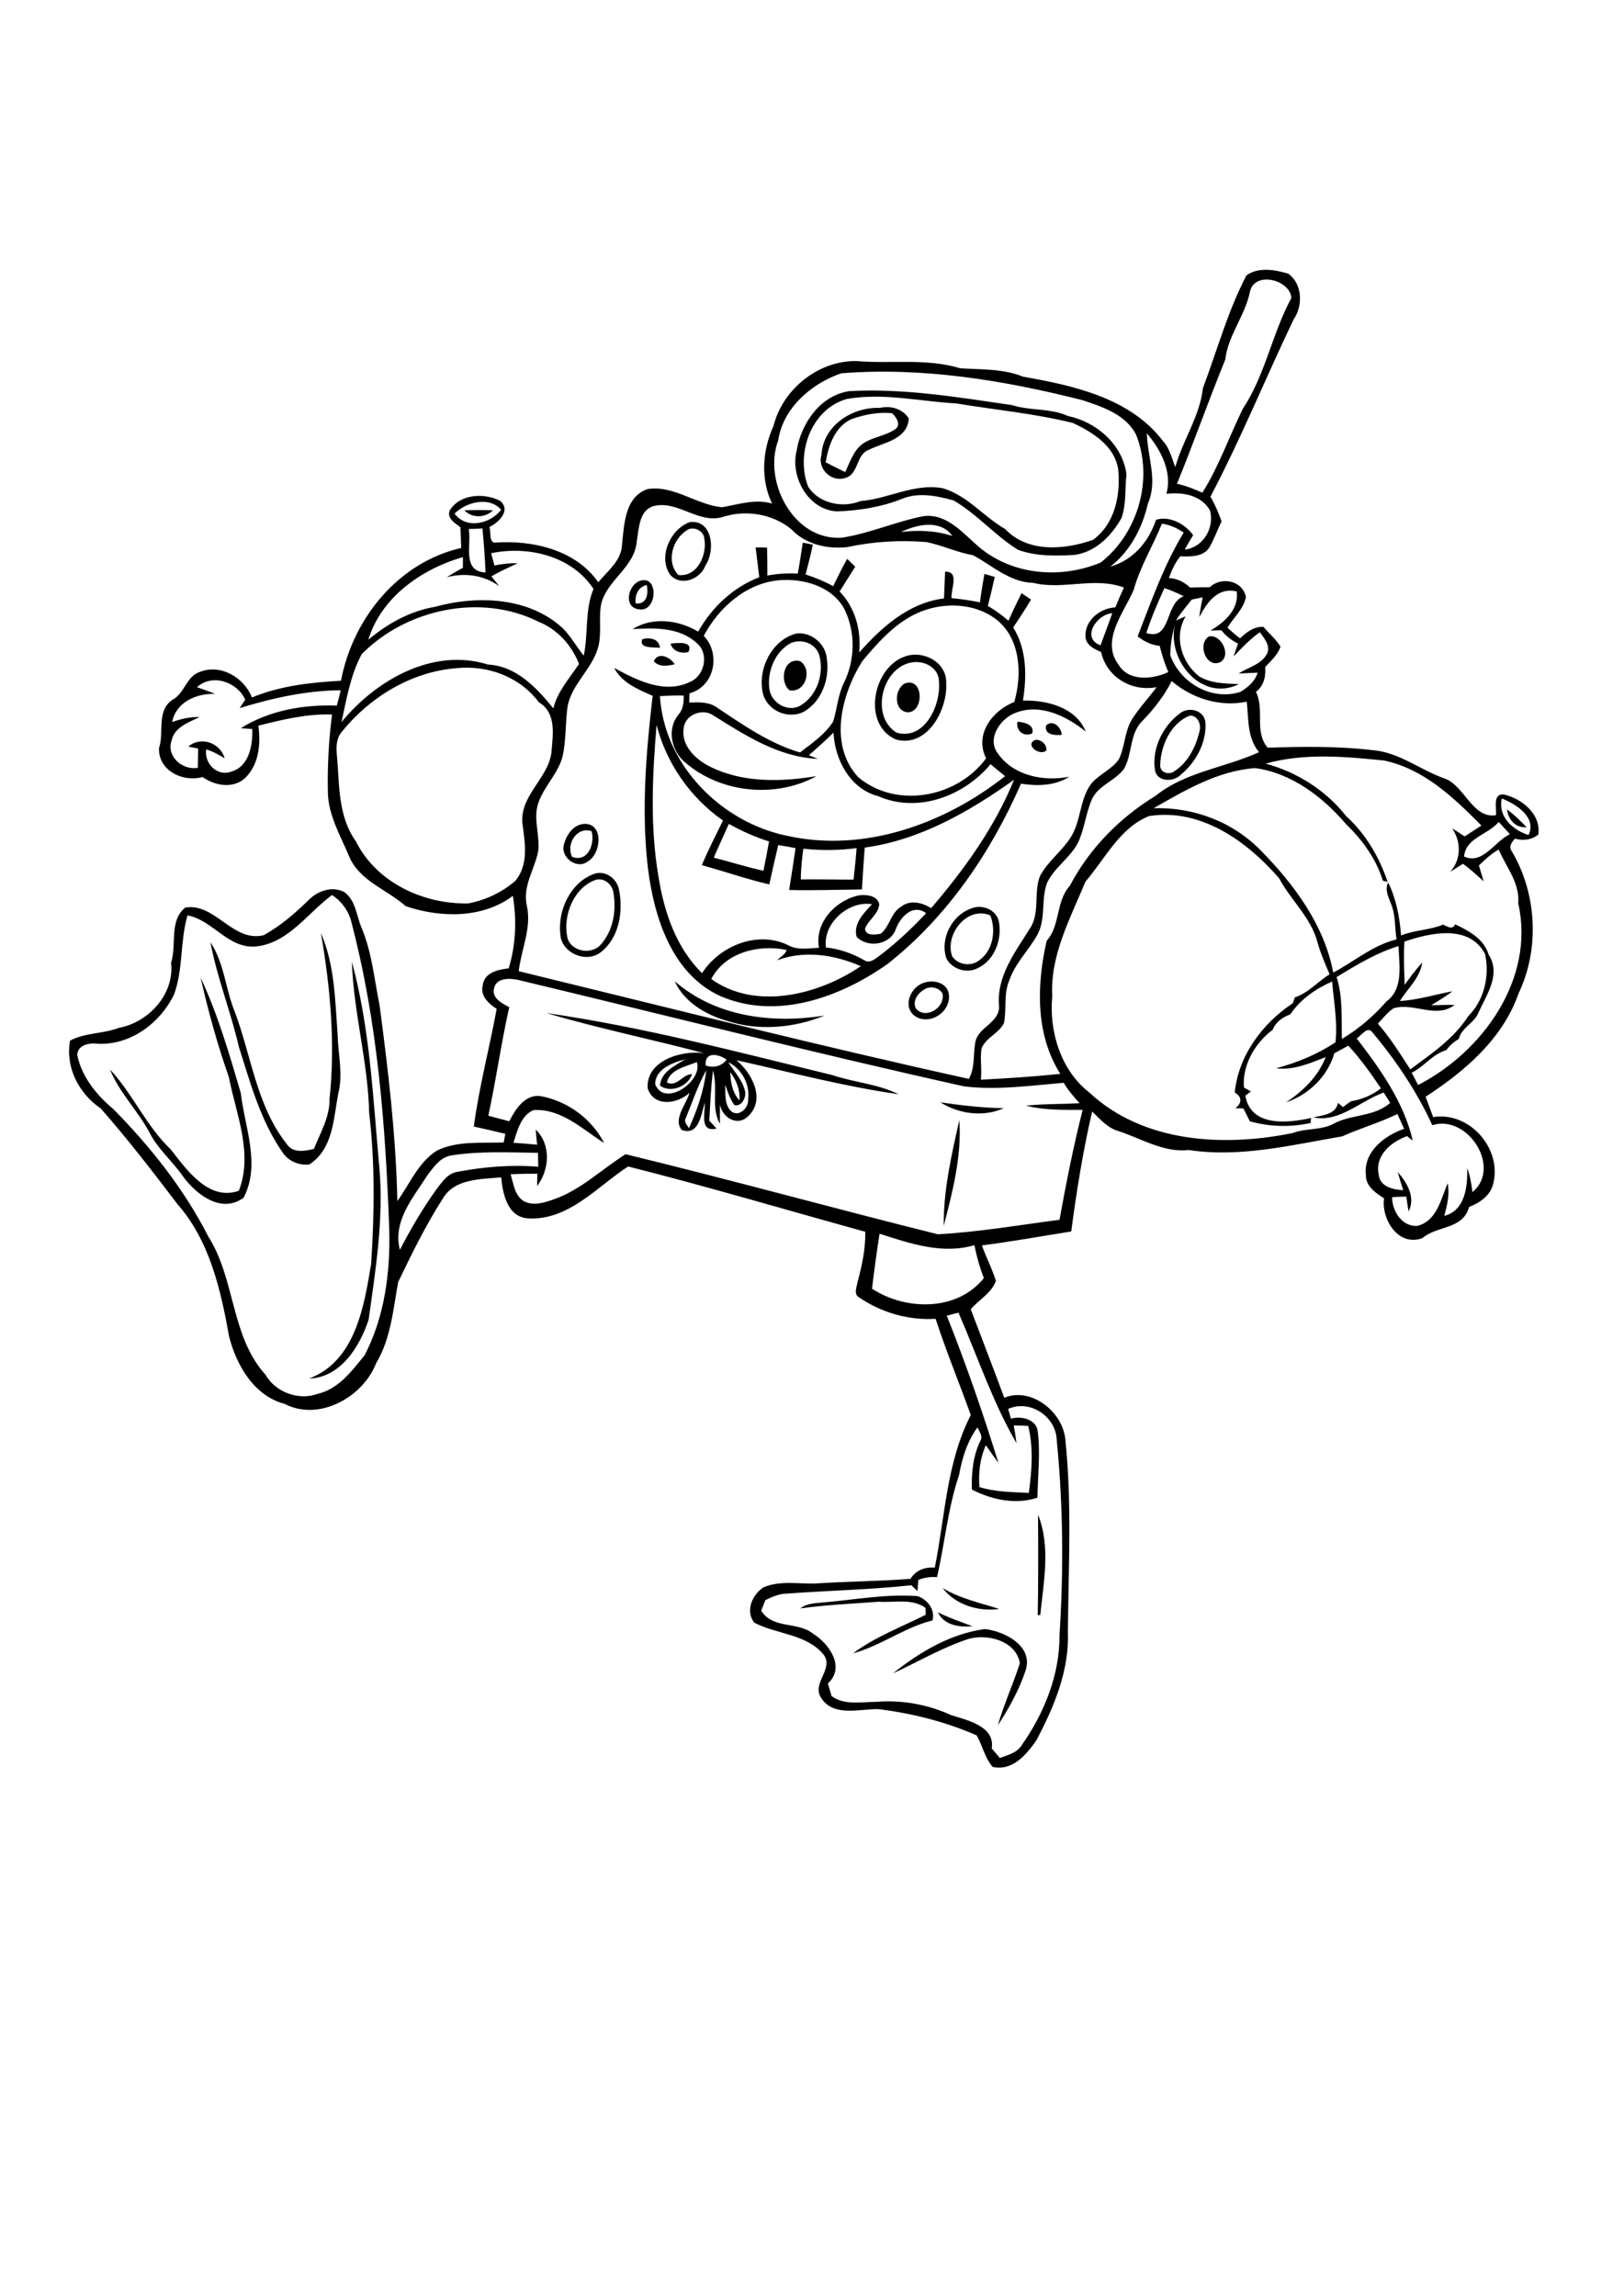 <?xml version="1.0" encoding="utf-8"?>
<!-- Generator: Adobe Illustrator 21.0.2, SVG Export Plug-In . SVG Version: 6.00 Build 0)  -->
<svg version="1.2" baseProfile="tiny" id="Layer_1" xmlns="http://www.w3.org/2000/svg" xmlns:xlink="http://www.w3.org/1999/xlink"
	 x="0px" y="0px" viewBox="0 0 582 823" overflow="scroll" xml:space="preserve">
<path d="M320,599.8c9.5-7.6,20.7-14.3,33-15.9c7,0.8,17.3,6,14.6,14.7c-2.3,7-6,13.7-10,19.8c2.2-7.6,5.5-14.8,7.9-22.3
	c-1.4-7.9-11.4-10.6-18.3-8.7C337.7,590.5,329.1,595.6,320,599.8 M336.1,577.9c4,2,8.2,3.4,12.4,5
	C343.8,583.3,338.4,582.6,336.1,577.9 M293.4,574.5c11.8-0.9,23.6-3.3,35.5-2.4c3.5,1.3,6.3,4.8,5.3,8.7
	c-10.1,2.5-18.5,9.1-28.5,11.8c7.9-5.9,17.3-9.4,26-13.8c0-0.6,0-1.9,0-2.5c-4.9-3.5-11.1-1.8-16.7-2.2c-9.4,0.7-18.8,1.1-28.2,2.4
	C288.7,575,291.1,574.7,293.4,574.5 M337.8,569.2c6.3,3.8,13.5,5.3,20.3,7.5C350.7,577.7,342.5,575.3,337.8,569.2 M372,542.9
	c4.6,11.4,2,24.1,0.8,36l-0.9,0C372.1,566.8,372.1,554.9,372,542.9 M343.8,401.5c0.9,12.8-2.4,25.6-5.6,37.9
	C338.1,426.5,341,413.9,343.8,401.5 M337,395.1c7.5,1.1,15.1,2,22.7,2.1C352.5,400.5,343.6,399.3,337,395.1 M261.7,384.3
	c0.1,3.6,0.8,7.4,3.3,10.1C265.3,390.7,263.9,387.2,261.7,384.3 M245.8,400.7c-0.9,1.4,0.5,2.5,1.1,3.7c3-6.6,5.4-13.6,6.2-20.8
	C250.1,389.1,248.1,395,245.8,400.7 M261,380.7c2.1,3.4,5.1,6.4,6,10.4c0.5,2.3-1.2,5.6-3.8,5c-1.6-2.1-2.4-4.8-3.3-7.3
	c0.1,3.4-0.4,7.5,2.5,9.8c2.9,1.6,5.9-1.7,5.7-4.5C268.8,388.6,265.9,383.2,261,380.7 M234.8,388.6c3.3,8.6,17.3-1.2,14.9-7.9
	c-3.9,1.6-9.7,2.6-10.7,7.3c3.5,1.8,5.8-3.1,9-3c-1.3,4.3-7.6,7-11.5,4.1c0.5-5,5.3-7,9-9.4C241,380.9,234.8,383.2,234.8,388.6
	 M252.9,381.9c2.8,1,5.7,0.3,7.5-2.1C257.5,377.7,252.4,376.8,252.9,381.9 M195.8,363.1c34.7,5,68.7,14,102.7,22.3
	c7.7,2.6,16.1,3.1,23.5,6.8c-19.6-2.8-38.8-7.9-58.1-12.2c5.6,4.6,10.6,14.1,4.2,20.1c-3.9,3.8-9.2,0.5-10.1-4.2c0,2.3,0,4.6,0,6.9
	c-3.3-5.7-0.6-12.9-2.5-19.1c-0.7,6-1,12-1.3,18c0.9,0.9,1.7,1.9,2.6,2.8c-6.2,1.5-4.1-5.6-4.2-9.3c-1.3,4.1-2.1,12.1-8.3,9.8
	c-3.2-3.9,1.7-9.2,2.8-13.3c-4.4,4.1-12.9,5.2-15-1.7c-0.6-9.9,12.3-13.7,20.3-12.5C233.5,372.5,214.4,368.6,195.8,363.1
	 M241.8,351.7c14.7,12.8,35,15.3,53.7,12.3c-11,4.5-23.6,5.6-35,1.9C252.9,363.7,245.2,359.2,241.8,351.7 M331.5,354.5
	c-2.5,1.3-4.7,4.3-3.2,7.1c3.7,3.9,10.4-0.5,9.5-5.4C336.7,354,333.6,353.3,331.5,354.5 M331.3,352.2c3.3-1.1,8,0,8.7,3.9
	c1.1,6.4-6.7,11.7-12.1,8.1C323.2,360.8,326.4,353.5,331.3,352.2 M71.9,350.4c6.2,13.3,10.3,27.4,14.4,41.4
	c1.4,12.3,7.2,25.6,1,37.5c-7.8,5.7-16.5-0.8-21.4-7.2c-3.9-5.8-9.4-10.2-12.5-16.5c-4.2-7.7-10.7-14.1-14-22.3
	c8.2,8.8,13,20.3,21.8,28.7c5.8,7.4,13.6,18.6,24.4,14.8c5.2-13.4-1-27.5-3.6-40.8C77.9,374.3,74.6,362.4,71.9,350.4 M126.1,344.7
	c6.6,24.3,7.6,49.5,9.9,74.3c1.5,18.1-1.4,36.2-3.9,54c-3.1,9.6-10.1,20.8-21.3,21.1c16.5-6.2,19.7-25.8,22.2-41.1
	c1.2-18,1.4-36.2-0.7-54.1C131.9,380.7,126.7,362.9,126.1,344.7 M115,334.4c5,11.5,5.1,24.3,6,36.6c0.2,7,2,14.1,0.2,21.1
	c-1.7,8.9-1.8,19.8-10.4,25.3c-3.7,0.4-7.7-1.3-9.7-4.6c-7.8-11.3-11.4-24.7-15.5-37.6c-2.9-12.6-7.8-24.8-10.2-37.5
	c5,7.5,5.4,16.9,8.8,25.1c5.9,15.8,7.8,33.7,18.6,47.3c2.2,3.3,6.4,2.5,9.7,1.7c2.3-5.8,5.7-11.4,5.6-17.9
	C120.2,374.1,118.4,354,115,334.4 M341.2,342.7c1.9,3,6.4,3.8,9.3,1.8c5.3-3.4,6.6-10.8,4.4-16.4C346.5,324.6,338.5,335,341.2,342.7
	 M348.4,325.5c3.7-1.4,8.5,0.6,9.5,4.5c1.4,6.5-1.4,14.3-7.7,17.1c-3.8,1.9-9,0.3-11-3.5C336.7,336.5,341.2,327.8,348.4,325.5
	 M213.4,315.4c-7.8,2.8-11.7,12.7-10.1,20.5c1.1,5,8.1,6.4,11.6,3.1c4.9-5.1,6.2-12.9,4.8-19.7C219,316.6,216.2,314.5,213.4,315.4
	 M213.3,313.1c4.1-1.1,8,2.1,8.6,6.1c1.5,7.7-0.1,17.1-6.6,22.1c-5.2,4.1-14.1,0.3-14.5-6.4C199.8,326.3,204.5,316,213.3,313.1
	 M205,307.1c5.7,2.2,8.3-4.7,7-9.2C206.7,296.2,202.8,302.5,205,307.1 M209.3,295.3c7.2-0.3,6.2,10.8,1.3,13.5
	c-3.8,2.9-9.5-1.3-8.6-5.7C202.8,299.5,205.3,295.6,209.3,295.3 M540.1,290.1c2.5,1.9,4.8,4.1,7,6.4
	C543.1,296.8,540.5,293.8,540.1,290.1 M371.1,265.2c2.1-0.2,4.1,1.7,3.9,3.8C372.4,271.2,367,266.7,371.1,265.2 M374.9,260
	c2.5-2.3,5.5,0.8,5.6,3.4C378.2,263.6,374.1,263.5,374.9,260 M364.6,258.7c2.3,0.1,6.3,1,5.3,4.2C366.8,264.2,364.1,262,364.6,258.7
	 M426.4,256.5c-6.7,2.6-10.4,10.6-10.6,17.5c-0.3,2.7,2.7,3.9,4.8,2.6c5.1-3.1,8-9,9.3-14.6C430.6,259.6,429.1,256.3,426.4,256.5
	 M423.4,255.3c3.3-2,8.3-0.5,8.6,3.8c0.4,7.2-3.5,14.3-9.1,18.8c-2.6,2.5-8.3,2.3-9-1.9C412.7,268.1,416.9,259.8,423.4,255.3
	 M324.2,245c6.9-2.6,7.1,10.6,0.9,10.3C320.2,254.6,320.5,247.1,324.2,245 M282.9,247.4c-3.8-3.3-2-12,3.9-10.4
	C291.3,240.1,288.6,248.5,282.9,247.4 M326.4,237.5c-10.5,2.1-14.5,19.3-5.1,25.1c10,2.9,15.9-9.8,15.2-18.1
	C336.6,239.2,331,236.5,326.4,237.5 M324.3,235.3c6.6-2.4,15.1,2.1,14.8,9.6c0.5,9.6-6.8,23.1-17.9,20.2
	C308.8,259.9,312.7,239.3,324.3,235.3 M234.3,237c1.6-3.6,6-1.4,7.5,1.1C239.3,238.7,236.2,239.2,234.3,237 M240.3,230.7
	c2.3-0.3,8.4-1,6.4,3C244.2,234.4,241.1,233.5,240.3,230.7 M230.2,229.1c2.6-0.7,6-0.2,6.3,3.1C234.5,231.9,228.7,232.6,230.2,229.1
	 M433.3,228.1c4.4-0.8,8.2,6.9,3.9,9.3C432.1,239.5,429,230.6,433.3,228.1 M283.4,230.5c-5.6,3-8.5,10.1-7.7,16.3
	c0.5,5.1,6.8,8.8,11.3,6c6-3.6,8.5-11.8,6.5-18.3C292,230.4,287.1,228.9,283.4,230.5 M285.3,227.1c5.2-0.8,10.6,3.6,11,8.9
	c1.1,7.2-1.7,15.3-8.2,19.1c-5.7,2.9-13.2-0.4-14.7-6.6C271.4,240,276.5,229.4,285.3,227.1 M227.8,216.3c4.1,0.4,4.6-3.5,4-6.6
	C228.6,210.4,227.5,213.3,227.8,216.3 M229.3,208.2c7-2.3,6.2,11.4-0.3,10.2C223.4,217.8,224.9,209.8,229.3,208.2 M254.9,350.9
	c15.8,11.4,38.5,5.7,53.6-4.6c-9.4-4.1-20.2-5.8-30-2.1c1.1-1.2,2.9-2,3.4-3.7C272,338.4,259.9,341.3,254.9,350.9 M296,339.6
	c4.9,0.5,9.6,2.2,13.8,4.6c1.8,1.2,3.7-0.4,5.1-1.4c6.1-4.6,11.8-9.9,17-15.5c-4.8-3.5-9.3,1.4-10.9,5.8c-2,5.6-10,6.8-14,2.7
	c-1.3-4.8,2.6-8.5,5.5-11.7C304.2,322.7,294.8,330.9,296,339.6 M287.9,304.2c-0.5,3.6-0.9,7.3-0.9,11c6.3-0.1,12.6,0.1,18.9,0.1
	c0.4-3.8,0.8-7.5,1.1-11.3C300.7,304.8,294.3,304.9,287.9,304.2 M261.2,295.3c-1.8,4.1-3.7,8.1-5.4,12.1c5.9,1.5,11.8,3.4,17.8,4.7
	c0.7-3.5,1.4-7,2-10.5C270.6,300,265.8,297.9,261.2,295.3 M235.3,259.8c-1.5,18.1-2.4,36.5,0.7,54.5c2,12.6,6.3,25.4,15.6,34.5
	c6.3-9.8,19.8-15.3,30.7-10.1c3.4,2,7.4,1.2,11.2,1c-1.7-9,6.1-17.2,14.5-18.8c2.6-0.3,6.3,0.1,7.1,3.1c-0.2,3.6-3.8,5.6-5.1,8.8
	c0.1,2.8,3.8,2.2,5.6,1.9c3.3-2.6,3.6-7.5,7.3-9.7c3.3-2.6,7.6-1.5,10.8,0.5c11.9-13.9,22.8-29,29.7-46
	c-16,11.4-33.7,21.6-53.5,24.3c-0.4,5-0.7,10-1,15c-8.7,0.1-17.4,0.4-26.1,0.2c0.8-5,1.6-10,2.3-15c-2.1-0.4-4.1-0.8-6.2-1.1
	c-1.1,4.7-2.2,9.4-3.2,14.1c-8.2-1.9-16.1-4.7-24.2-6.9c2.3-5.4,5-10.7,7.6-16C247.4,285.9,238.8,273.6,235.3,259.8 M236.5,249.5
	c1.5,24.7,22,45.3,45.7,50.1c27.6,6.1,56.3-4.3,78-21.4c-1.7-1.4-3.5-2.8-5.2-4.3c-9.5,11.4-26,17.7-40.2,11.5
	c-10.1-2.6-15.6-13-16.1-22.8c-2.8,2.8-5.8,5.4-8.8,8.1c1.1,0.4,2.1,0.9,3.2,1.3c-14-0.6-26-8.4-37.5-15.6
	c-3.9-2.7-10.2-0.2-10.6,4.7c-0.9,5.9,3.9,10.7,8.7,13.3c12,6.3,26,5.9,38.9,3.8c-14.6,8-34.1,6.1-46.8-4.7c-5.1-4-7-12-2.7-17.3
	c1.7-1.9,2-4.4,1.9-6.9C242.2,249.2,239.3,249.4,236.5,249.5 M328,220.1c-7.8,3.8-13.6,10.5-19,16.9c-7.5,12-12.1,29.9-1.5,41.5
	c13.7,11.6,35.6,7.4,45.9-6.7c-4.3-8.5,2.2-17.1,10.1-20.2c2.8-9.7,2.3-22.3-6-29.2C349.4,215.8,337.3,215.6,328,220.1 M252.2,227.9
	c6.2,6.4,3.9,18.2-5.1,20.6c0,1.1-0.1,2.2-0.1,3.3c3.5-0.1,7.2-0.3,10.1,1.9c9.3,6.2,18.7,12.8,29.6,16c4.3-3.3,9-6.5,11.9-11.1
	c1.4-4.6,1.7-9.6,3.9-14c4-8.1,4.1-18.2,0.1-26.3c-4.5-8.3-14.9-11.1-23.7-10.3C267.2,209.2,257.6,217.8,252.2,227.9 M285.9,205.6
	c0.7-3.7,1.2-7.4,1.8-11.1c0.9,0.2,2.7,0.5,3.6,0.7c-0.7,3.6-1.7,7.1-2.6,10.7c3.4,1.1,6.8,2.5,9.9,4.2c1.6-3.3,3.2-6.6,5-9.8
	c0.9,0.9,1.9,1.9,2.9,2.8c-1.9,3-3.7,5.9-5.6,8.9c5.6,5.8,7.8,14,7,21.9c8-9.1,17.9-17.9,30.4-19.4c0.1-3.2,0.3-6.4,0.4-9.6
	c5.3-0.1,2,6.2,2.3,9.5c3.4,0.3,6.8,0.8,10.2,1.5c0.4-3.4,1-6.8,1.6-10.2c1.2,0.4,2.5,0.7,3.7,1.1c-0.8,3.5-1.6,7-2.5,10.4
	c2.7,1.5,5.1,3.3,7.4,5.3c1.5-3.4,3.1-6.7,4.7-9.9c1.1,0.8,2.3,1.5,3.4,2.3c-2,3.4-4.2,6.7-6.4,10c4.9,7.8,4.9,17.4,3.5,26.2
	c8.5-0.2,19,2.4,22.5,11.1c-6.9-5.5-16.1-10.1-24.9-6.8c-5.6,1.9-10.8,9.4-6.5,14.8c5.6,7.9,16.4,10,25.5,8.2
	c-5.1,3.3-11.4,3.4-17.3,2.5c-10.8,24.7-26.5,47.8-47.8,64.6c-17,12-39.8,20.3-60,11.5c-17.4-8-23.7-28.3-25.9-45.8
	c-2.4-20.6-0.7-41.3,1.7-61.8c-5.2-2.3-11-4.6-13.8-10c8.1,4.4,18.1,9.5,27.2,5c5.3-2.2,6.9-10.2,2.4-13.9c-6.1-5.7-15.2-5.5-23-5
	c7.1-4.5,16.5-3.3,23.5,0.9c4.9-8.7,12.5-15.9,21.9-19.5c-0.4-3.6-0.9-7.1-1.3-10.7c1.4,0,2.8,0,4.1,0.1c0.1,3.3,0.1,6.6,0.1,10
	C278.7,205.6,282.3,205.4,285.9,205.6 M246.1,190.1c-5.1,3.2-7.5,11.3-3,16c6.9,0.8,10.4-7.4,9.3-13.1
	C252.2,190.2,248.4,188.4,246.1,190.1 M247.3,187.1c8.2-0.8,9.1,10.4,5.5,15.6c-1.8,5-9,7.7-12.7,3.2
	C235.8,199.5,240.2,189.6,247.3,187.1 M166.4,182.9c3.4-0.1,6.8-0.1,10.3,0C173.8,185.7,169.2,185.8,166.4,182.9 M305.2,150.2
	c-6,2.7-8.3,9.5-9.3,15.5c2.3,1.2,4.7,2.4,7,3.5c1.7-3.5,2.9-7.6,6.2-10.1c3.6-2.5,8.2-2.8,11.8-5.3c2.1-1.6,0.3-4.3-1.2-5.7
	C314.8,147.6,309.8,148.6,305.2,150.2 M315.3,146.2c3.9-0.9,8.2,0.3,10.4,3.8c-0.6,7.7-9,8.5-14.5,11.3c-4.5,1.8-3.4,8.6-8.2,10
	c-4.9,1.7-10.2-3.2-8.6-8.2C294.9,152.6,305.4,145.8,315.3,146.2 M303.5,143c-12.9,3.6-18.4,19.7-13.9,31.4
	c3.8,6.1,12.4,7.8,18.8,5.2c10-0.8,19.3-6.5,29.5-4.6c8.8,2.6,14.6,10.2,22.3,14.6c8.1,8.6,21.3,7.5,31.5,3.9
	c7.9-5.7,10-16.3,9-25.5c-1.4-8.3-9.2-13.1-16.2-16.4c-13.8-3.4-27.9-4.7-41.8-7C329.7,143.9,316.6,140.7,303.5,143 M304.3,140.2
	c19.6-1.1,39.1,2.2,58.4,5c6.5,2.1,13.7,1,20,3.9c10.2,2.1,19.6,10.2,21,20.9c-0.6,5.2,0,10.7-1.8,15.7c-3.6,6.4-9.3,12.2-16.9,13.2
	c-6.7,0.4-13.7,0.5-20.1-1.8c-8.3-5.1-14.7-12.8-23.1-17.7c-6-1.7-12.8-3.1-18.8-0.5c-7.3,2.9-15.2,4.1-23,4.4
	c-10.3-0.5-16.9-12.3-14.5-21.8C287.1,151.8,293.9,141.8,304.3,140.2 M361.3,505c0.3,1.2,0.7,2.3,1,3.5c3.6-1.1,9.2,0.2,9.6,4.6
	c1,7.9,0,15.8-0.1,23.7c-7.8,2.6-16.3,0.8-23.5-2.9c-0.2-5.9,0.4-12,3-17.4c1.1-1.7-0.4-3.4-1-4.9c-3.7,5.1-5.5,11-6.6,17.1
	c-4,11.8-5.1,24.4-7.9,36.6c-2.3-0.2-4.5,0.1-6.7,1c-0.1,1.3-0.2,2.7-0.3,4c-0.7-0.7-1.4-1.4-2.2-2.1c-14.9,1.6-29.9,1.9-44.9,3
	c-2.6,0.1-5.1,1.2-7.4,2.3c-0.5,1.3-1,2.5-1.5,3.8c4.1,6.7,13,3.8,18.5,8.2c5.8,3.6,11.8,12,5.4,17.9c0.4,1.5,0.9,3,1.3,4.5
	c4.6,3.4,10.5,2.1,15.8,2.1c9.3-0.8,18.7,0.9,27.2,4.8c5.8,1.8,15.7,4,14.4,11.9c1,1.1,2,2.3,2.9,3.4c2.8-1,6.1-1.8,7.8-4.5
	c8.1-11.5,13.7-25.3,13.6-39.5c1.5-23.3,1.3-46.8-1-70C378.4,507.6,369,501.5,361.3,505 M339.3,471.6c6.9,17.3,13,34.9,18.5,52.7
	c-1.6-2.1-3-4.2-4.5-6.3c-2.1,4.7-2.7,9.9-2.3,15c5.7,1.8,11.8,1.8,17.7,2.1c1.1-8,1.7-16.1-0.2-24c-1.7-0.1-3.5-0.2-5.2-0.2
	c0.4,2.1,0.7,4.2,1,6.4c-8.6-14.8-14-31.2-20.8-46.8C342.1,470.8,340.7,471.2,339.3,471.6 M315.2,442.2c-1,6.6-1.9,13.1-2.7,19.7
	c12.1,7.9,30.5,8.2,40.1-3.8c-1.5-3.8-2.6-7.8-3.4-11.8C337.6,449.7,326.2,445.7,315.2,442.2 M162,414.1c-4.1,0.5-6.5,4.1-8.8,7.1
	c-5.2,8.2-12.5,16.4-9.9,26.8c4-7.7,8.3-15.1,13.4-22.1c1.9-2.5,3.9-5.4,7.3-5.9c9.5-1.8,19.3-2.6,28.9-1.8c0-1.7-0.1-3.3-0.1-5
	C182.6,413.1,172.2,412.5,162,414.1 M486.2,372.2c8.5,11,16.9,22.9,20.1,36.6c-0.7-0.5-1.4-1-2-1.6c-5.7,2-11.7,7-10.2,13.8
	c0.4,4.4,5.2,5.4,8.8,5.6c-0.7-2.1-1.4-4.3-2-6.5c3.3,3.7,6.5,9.1,3.9,14.1c-0.3-1.8-0.6-3.5-0.8-5.3c-1.7,0-3.4,0.1-5.1,0.2
	c0,5,3.5,10.6,9,10.3c7-1.7,8.5-9.6,10.9-15.3c0.8,4-0.2,7.9-1.2,11.7c7.5-1.9,8.4-10.6,8.2-17.1c1.1,2.8,1.5,5.7,1.9,8.6
	c10.6-8.8-1.7-28-14.4-24c-5.5-12-13-23.2-21.5-33.3C490,367.6,487.8,371.3,486.2,372.2 M177.1,354.1c-1,3.7,2.8,5.5,5.4,6.9
	c-2.9,12.9-4.7,26-7.5,38.9c2.5,0.7,5,1.3,7.5,2c2.2-4.3,5.7-9.9,11.4-9c9.5,1.8,18.2,8.1,22.6,16.8c-7.8-5-15.5-12.5-25.4-11.8
	c-4.5,2.1-5.7,7.4-7.1,11.7c2.8,0.2,5.7,0.4,8.5,0.7c-0.2-1.8-0.4-3.6-0.5-5.4c5.6,5.4,4.9,14.4,0.5,20.2c0-1.5,0-2.9,0.1-4.4
	c-3.2,0-6.4,0-9.6,0.2c1,3.3,1.4,7.4,4.5,9.5c3.4,2,7.5,0.7,10.9-0.5c9.8-3.4,17.2-10.8,25.8-16.2c37.4,9.1,74.6,19.4,111.9,28.7
	c14.6-0.8,29.1-3.3,43.6-5.2c2.4-13.2,5-26.4,8.3-39.4c-6.8,0-13.7,0.2-20.3-1.5c6.4-0.7,12.8-0.5,19.2-0.9
	c-2.1-2.3-4.1-4.6-5.7-7.3c-11.8,1-23.8,2.7-35.6,1.3c-53.5-11.9-106.6-25.4-160-38.2C182.6,350.6,178,350.4,177.1,354.1 M479,350.2
	c2.3,7.2,1.7,14.7,1.9,22.2c6-3.6,11.4-8.2,16-13.5c6.2-4.5,4.5-13.2,4.3-19.8C493.3,341.5,486.1,345.9,479,350.2 M503.3,337.5
	c-0.3,5.1-0.1,10.3,0.1,15.5c2-2.8,4-5.5,6.3-8c-0.8,5.6-5.3,9.3-8,13.8c6.4-0.4,12.5-2.3,18.8-3.5c-2.4,1.9-5,3.4-7.6,5
	c2.8,0,5.6-0.2,8.4-0.1c-6.7,5.1-14.6-1-21.9,1.2c-2.2,1.5-3.8,3.6-5.6,5.5c4.4,5.1,8,10.8,11.6,16.4c7.6-5.6,15.6-11,20.8-19.1
	c5.8-5.8,7.7-14.6,6-22.3C526.5,331.2,512.6,334.3,503.3,337.5 M92.1,339.2c-10.2,1.2-15.7-9.4-24.9-11.1
	c-2.7,9.2-1.5,19.2-4.8,28.3c-5,10.3-15.6,18.3-27.4,17.7c-2.9-0.4-7.3,0.4-7.3,4.1c1.6,7.8,6.9,14.3,12.9,19.3
	C54,411.1,66,426.2,74.7,443.3c9.7,15.3,8,35.8,20.5,49.5c3.5,6.2,11.9,9.3,18.6,6.8c7.5-1.7,12.3-8.2,16.9-13.9
	c7.1-13.7,9.2-29.5,8.8-44.8c-1.3-37-4.1-74.2-13.5-110.1c-0.9-4.1-3.5-7.7-7-10C110.3,327.2,103.5,337.8,92.1,339.2 M524.7,307
	c6.6,3.1,10.9-5.4,16.4-8c-1.3-1.5-2.7-2.9-4-4.4C533.3,299.2,525.2,300.3,524.7,307 M389,316c-5.4,13.1-12.7,26.4-11.9,41
	c-1.2,12.6,3,26.6,13.3,34.6c19.3,18,48.1,19.6,72.9,14.5c4.8-1.8,10.1-0.9,14.6-3.3c6.4-3.5,14.6-2.4,20.3-7.5
	c-0.8-1.2-1.5-2.5-2.3-3.7c-8.3,2.9-16,10.9-25.2,8.9c3.3-0.8,8-1,8.8-5.2c0.6,0.5,1.2,1,1.8,1.5c0.9-0.7,1.9-1.4,2.9-2.1
	c3.9-0.6,7.6-2.2,10.7-4.6c-3.6-5.3-7.3-10.6-11.7-15.3c-1.6,0.9-3.3,1.8-5,2.7c-2.4,8.3-9.2,14.9-17.3,17.6
	c6.1-4,11.5-9.3,14.2-16.2c-5.7,2.2-11.5,4.8-17.8,4c7.6-2,14.8-5,21.3-9.3c0.8-7.3-0.6-14.6-1.2-21.8c-5.9,2.6-11.4,6.4-15,11.8
	c-2.8,1-5.2,2.7-6.3,5.5c-6.3,4.7-11,12.7-10.3,20.7c0.6,0.3,1.8,1,2.5,1.4c-0.7,0.5-1.3,1-2,1.5c1.9,11.3,15.2,9.9,23.6,8
	c-0.1,0.4-0.2,1.3-0.2,1.8c-7.2,1.6-14.7,1.4-21.8-0.6c-0.8-1.6-1.5-3.1-2.3-4.6c-0.7,0-2.2-0.1-2.9-0.1c2.4-1.7,2.5-4.1-0.2-5.6
	c1.3-13.2,9.9-24.8,20.8-32c0.2-0.5,0.6-1.6,0.7-2.1c4.9-1.6,8.3-5.7,12.5-8.3c-1.6-3.7-3.2-7.4-4.3-11.3c-2.3-9-9.6-15.2-13.8-23.1
	c-11.5-13.3-28.1-25.2-46.6-22.3C401.3,296.7,396.2,307.6,389,316 M538.2,286.2c-1.4,6.6,3.9,11.3,9.6,13.1
	C550.8,292.9,543.3,288.2,538.2,286.2 M453.6,273.7c11.3,3.1,21.6,9.6,28.8,18.8c7,6.3,11.9,14.7,14.9,23.6
	c-0.4-0.1-1.3-0.3-1.7-0.4c-2.4-7.8-7.3-14.6-13.2-20.3c-8.4-9.8-19.5-18.3-32.6-20.1c-13.4,1-25,7.9-36.4,14.4
	c14.3-0.5,28.5,4.9,38.5,15.2c11.9,12.1,22.7,26.7,25.9,43.7c7.6-4,14.1-9.8,22.7-11.9c-0.7-4.1-0.3-8.5-1.9-12.5
	c-0.9-2.5-2.5-5.3-1.1-7.9c2.9,6,4.1,12.4,4.6,19c4.9-2,10.3-1.9,15.1-3.9c1.5,0.7,3.3,2,4.3-0.1c5,2.4,10.3,5.2,12,10.9
	c4.5,6.9-0.7,14.3-3.6,20.6c-1.4,3.9-6.1,5.4-7.1,9.6c-1.8,1-3.3,2.4-4.5,4c-4.9,1.4-7.9,5.9-12.4,8.1c0.8,1.4,1.5,2.9,2.3,4.4
	c23.2-11.9,42-38.1,35.9-65.1c0.6-7.4-4.3-12.9-7-19.3c-2.7,1.5-4.9,3.6-7.1,5.7c0.6,1.9,1.1,3.8,1.7,5.7c-2.4-2.2-4.8-4.4-7.4-6.3
	c-1.5,1-3.1,1.9-4.6,2.9c4-4.4,4-10.8,0.7-15.6c1.5,0.9,3,1.9,4.5,2.9c2-1.3,4-2.6,6-3.9c-9.9-10-20.5-20.2-34.8-23.3
	C482.2,271.2,467.6,269.8,453.6,273.7 M409.4,258.4c-4.7,4.6-3.5,11.9-6.6,17.2c-3.1,4.2-9,5.8-11.4,10.7
	c-2.3,5.1-2.7,10.8-5.1,15.8c-2.8,5.4-8.3,8.7-11,14.2c-2.3,5.9-0.4,12.7-3.4,18.5c-3.1,5.7-8.1,10.4-10.2,16.6
	c-2.1,4.9-0.9,10.3-1.9,15.3c-1.8,3.7-6.4,5.1-8,9c-0.7,3.7,0.2,7.5-0.3,11.3c9.5-0.5,19-1.1,28.5-2.1c-9-14.1-8.5-32-4.9-47.7
	c5-5.6,3.2-14.1,8.3-19.7c7-13.4,18-24.5,30.8-32.3c10.7-8.6,24.8-10,37-15.6c-4.3-5.2-3.7-11.9-4.4-18.1c-9.5,2-19.6-1.1-26.9-7.4
	C417.3,249.3,413.6,254.1,409.4,258.4 M70.6,246.3c2.2,0.8,4.3,1.5,6.5,2.4c-6.7-0.2-14,2.9-15.4,10.1c3.1-1.1,6.4-1.9,9.8-1.8
	c-3.9,2-8.9,3.5-10,8.4c-2,5.7,3.9,10.8,9.4,9.8c0-2.3,0.1-4.6,0.1-6.9c-0.9-0.2-2.6-0.5-3.5-0.7c4.5-3.9,11.5-1.3,13,4.2
	c-2.1-1.3-4.2-2.5-6.6-3.2c-0.8,5,3.9,9.8,8.9,8c6.5-1.8,7.8-9.5,7.6-15.3c-1.4-0.1-2.7-0.2-4.1-0.3c10.2-6.4,22.5-8.5,34.4-8.1
	c0.5-1.8,1-3.7,1.4-5.5c-12.3,0.1-24.5,2.8-36.2,6.4c0.5-0.8,1.5-2.3,2-3C85,244.4,76.1,241.3,70.6,246.3 M163.5,239.5
	c-16.2,1.3-31,10.4-41.1,22.9c-2.7,3.3-1.6,7.8-1.4,11.7c0.6,9.4,0.8,19.5,6.5,27.4c7.4,14.9,24.4,22.7,40.4,22.3
	c6.2-1.2,12.1-4,16.8-8.1c4.9-5.9,3.4-13.8,2.5-20.8c-0.8-9.8,9.1-15.8,10.4-25c0.5-6.4,2-14.3-4.5-18.2
	C186.3,242.6,174.8,238.3,163.5,239.5 M394.4,231.3c1.4-3.9,2.9-7.7,4.2-11.5C393.1,220.1,387.3,228.7,394.4,231.3 M129.6,234.5
	c-4,7.5-5.4,16-7.2,24.3c12.3-15,32.7-26.8,52.5-20.6c10.1,0.5,17.4,8.3,23.4,15.7c1.5-6.1,5.8-10.8,9.2-15.9
	c-2.5-6.6-7.8-12.5-14.4-15.1C172.5,212.5,145.6,218.2,129.6,234.5 M429.8,221.2c0.3-2.4,0.7-4.7,1.2-7.1c-1.3,0.3-2.6,0.5-3.9,0.8
	c-2,2.5-4,4.9-5.7,7.5c1.2-0.5,2.3-1,3.5-1.5c-4.3,7.3-1.5,16.5,4.8,21.5c4.3,2.6,9.4,2.6,14.3,2.8c-13.6,6.8-26.5-9.3-22.7-22.2
	c-1.1,3.9-1.9,7.9-1.9,11.9c3.6,9.9,14.8,16.4,25.1,13.1c2.7-1.6,5.3-3.8,6.2-6.9c-2.3,0.1-4.6,0.2-6.8,0.3
	c3.5-2.3,8.6-3.3,10.4-7.6c0.8-2.7-1.3-5.1-2.8-7.2c-3.5,2.5-6.5,5.6-9.4,8.7c0.5-1.5,1-3.1,1.6-4.6c-2.3-1.1-4.4-2.8-6-4.8
	c-1.3,0-2.6,0.1-3.9,0.1c5-2.9,10.3-7.6,9.4-14C436.3,210.3,432.4,216.2,429.8,221.2 M417.3,210.8c-2.4,5.2-4.7,10.6-6.5,16.1
	c9.1,2.9,6.5-10.6,13.4-13.2C422,212.6,419.7,211.6,417.3,210.8 M176,198.3c0.4,1.5,0.8,2.9,1.2,4.4c2.7-0.6,5.5-0.9,8.3-0.8
	c-3.2,1.5-6.4,2.9-9.4,4.7c0.9,1.1,1.9,2.3,2.8,3.5c-5.5-4-12.3-4.9-18.8-3.2c1.9-1.2,3.8-2.3,5.8-3.4c0-1.3,0-2.6,0-3.8
	c-14.8,4.2-29.3,14.4-33.9,29.6c6.9-5.8,15-10.3,23.9-11.8c15.2-4.2,33.7-3.5,45.8,7.7c2.9,2.9,4.9,6.6,7.5,9.8
	c1.7-7.9,0.3-16.3,3.5-23.9C205,199.3,189.3,195.5,176,198.3 M168,189.6c1,5.7-2.5,15.2,6,15.6c-0.2-5.3-0.6-10.6-1.1-15.8
	C171.3,189.5,169.6,189.6,168,189.6 M416.4,187.7c-3.2,8-7.8,15.3-10.1,23.7c-3.5,8.2-12,18.2-5.4,26.9c3.7,6.1,12.2,5.2,17.8,2.6
	c-1.3-3-2.3-6.2-3.1-9.4c-3-0.3-5.6-1.6-7.9-3.4c4.9-12.6,9.4-25.5,16.5-37.2C421.9,189.3,419.3,188.1,416.4,187.7 M322.9,190.7
	c6.2-0.8,12.5-0.5,18.4,1.4C337,186.1,328.7,187.9,322.9,190.7 M228.2,194c-0.7,9.2-10.4,13.7-12.7,22.2c-1.1,5.3,0.3,10.8-1.2,16
	c-2.2,7.7-9.4,13-10.9,21c-0.8,5.8-0.5,11.8-1.7,17.6c-1.6,6.6-7.1,11.3-9,17.7c-1.5,5.4,0.8,11,0.2,16.5
	c-1.3,6.6-5.7,12.7-4.1,19.6c1.8,8-2,15.6-2.9,23.5c53.7,13.1,107.3,26.7,161.3,38.6c2.3-4,1.5-8.7,2.3-13c0.9-5.7,9.1-7.1,8.5-13.4
	c-0.8-10.4,5.7-18.9,10.9-27.2c4-5.7,1.4-13,3.8-19.1c2.7-5.1,7.5-8.6,10.7-13.4c3.9-5.6,3.4-13.1,7.1-18.9c2.7-4,7.8-5.6,10.5-9.6
	c2.2-4.6,2-10,4.7-14.3c2.6-4.1,5.9-7.6,8.8-11.5c-9,1.7-17.9-3.6-19.9-12.6c-2.5-1.1-5.5-2.5-5.6-5.6c-0.2-5.8,5.2-10.1,10.7-10.4
	c1-2.4,2-4.8,3.1-7.1c-10.6-4-21.8,1-32.6-1.7c-8.3-0.2-14.6-6.2-21.5-9.9c-5.7-1-10.9-3.5-16.6-4.7c-9.5-0.8-19.2-0.2-28.5,1.8
	c-7.1,0.8-15-1-20-6.4c-6.7-5.5-16.3-7.1-24.6-4.4c-8.7,2.6-16.1-6.1-24.8-3.9C229,183,229,189.4,228.2,194 M162.9,184.1
	c4.2,5.7,12.8,3.7,16.7-1.4C175.3,177.8,167.1,179.9,162.9,184.1 M411,155.3c0.2,8.4,4,17,0.4,25.1c-2,8.8-6.3,17.1-13.5,22.7
	c8.2-2.3,13.8-9,16.4-16.8c4.9-1.5,10.4,1.5,13.3,5.5c-1,1.7-2.1,3.4-3,5.2c6.6-0.8,10.6-7.7,9.1-13.9c-3-5.6-9.8-6.8-15.7-6.1
	C420.2,169.2,416,161.2,411,155.3 M301.5,133.8c-10.6,3.6-20.9,12.4-22.6,24c-5.6,14.9,5.7,36.3,23,34.9c10-1.6,19.3-5.8,29.1-7.7
	c8.5-1,14.1,6.2,19.9,11.1c12,10.1,29.4,11.5,43.6,5.5c13.4-10.5,19-30,12.6-45.9c-3.8-7.2-12-9.9-19.3-12.3
	C359.8,136.3,330.6,131.5,301.5,133.8 M447.9,104.8c-1.8,8.5-7.8,15.4-8.8,24.1c-6,14.7-11.3,29.8-17.3,44.5
	c3.2,0.7,6.2,1.9,9.1,3.2c5.9-9.4,9.6-20.1,14.5-30.1c8.1-12.2,10.5-27,17.4-39.7C462.3,100.1,449.3,97,447.9,104.8 M446.7,98.7
	c4.3-3.1,10.3-2,15-0.6c5.1,3.7,5.3,11.5,1.9,16.4c-10.1,21.1-18.9,42.8-29.8,63.5c1.6,2.8,2.9,5.8,4,8.9c-1.6,3.1-2.7,6.5-4.5,9.5
	c-2.3,3.3-6.8,3.1-10.3,3c-1.9,2.3-3.1,5-4.1,7.8c2.9,0.1,5.5,1.4,7.6,3.4c2.3-0.1,4.6-0.1,7-0.1c4.2-4,11.9-2.4,13,3.5
	c-0.8,4.3-4.5,7.4-6.6,11c1.4,1.3,2.9,2.6,4.5,3.8c2.3-2.2,5-4.3,8.4-4.1c2,2.4,4.5,4.4,6.1,7.1c-1,3-3.5,5.1-5.5,7.3
	c0.3,3.4-0.5,6.7-3.3,8.9c3.2,6.4-0.7,14.3,4.2,20c12.5-0.4,25.3-0.6,37.8,0.9c9.5,0.8,17,7.2,25.8,10.2c7,2.7,9.9,14.4,18.2,13.1
	c0.3-2.6-1.3-8,3-7.4c6.3,1.5,13.2,7,12.2,14.3c-2.4,2-5.5,2.3-8.4,1.5c-1.2,1.4-2.4,2.9-1,4.7c8.9,15.2,9.9,34.9,2.3,50.8
	c-5.6,16.2-19.4,28-33.3,37c0.9,2.4,1.8,4.8,2.7,7.3c12.9-2.1,24.6,11.1,21.6,23.6c-0.9,4.4-4.8,7.1-8.7,8.6
	c-2.3,8.2-11.4,6.6-16.8,11.2c-8.6,3.1-14.7-6.7-13.7-14.3c-3-1.9-6.6-4.3-6.5-8.4c-0.9-8.3,6.7-14.1,13.7-16.5
	c-0.8-1.8-1.6-3.5-2.4-5.3c-6.4,3.1-13.3,5.1-19.8,8c-18.1,3.1-36.5,7.7-55,4.9c-9,1-16.9-4.1-25.2-6.8c-3.9-1.1-6.6-4.3-9.4-7
	c-3.3,14.2-5.6,28.6-7.5,43c-10.7,1.7-21.3,3.6-32,5c1.5,4.3,3.7,8.4,5,12.7c-1.6,4.5-6.1,6.7-9,10.2c4,10.6,8.1,21.1,12,31.7
	c9.8-4,21.1,5.2,21.9,15.1c2.4,22.9,1.1,46,0.9,69c0.5,13.8-5,26.8-11.3,38.7c-3.6,5.2-8.6,11.1-15.7,9.5c-2.8-3.3-3.6-7.7-5.7-11.3
	c-11.2-4.9-23.1-7.9-35.2-9.4c-6.8-0.1-16.1,2.9-20.5-4c-3.6-5.3,4.8-10.5,0.8-15.6c-6.1-7.4-16.9-7.2-24.8-11.4
	c-3.3-4.2-0.7-10.1,3.4-12.7c5.8-2.4,12.1-1.2,18.2-1.3c11.5-0.8,22.9-0.8,34.4-1.7c1.9-3.1,5.2-4.3,8.7-4
	c3.7-18.3,4.2-37.8,12.9-54.7c-4.1-11.5-8.8-22.8-12.6-34.5c-9.7,0.6-19.4-2.2-27.3-7.6c-2.2-1.1-1-3.7-0.7-5.5
	c1.6-5.9,2.9-11.9,2.8-18.1c-28.3-7.8-56.5-16.2-85-23.4c-11.2,7.3-21.4,19.5-36,18.6c-7.3-0.6-8.9-8.8-9.5-14.7
	c-7.3,0.7-16.7,0.4-20.9,7.6c-6.1,9.5-11.1,19.7-16,29.9c-1.8,9.8-2.6,20.3-7.9,29.1c-4.7,12.2-20.5,21-32.8,14.6
	c-11-2.9-17.3-13.9-19.9-24.2c-3-16.8-7-34.3-18.5-47.4c-8.9-11.7-17.8-23.3-27.5-34.3c-7.9-5.4-12.7-14.7-11-24.3
	c5.4-2.9,11.8-2.4,17.6-4.6c10.6-2,19.9-12.1,18.6-23.3c2.1-6.4-0.8-15.1,5.1-19.8c10.7-1.8,17,12.6,28.1,9.9
	c6-3.3,11.2-7.8,16.1-12.6c3.3-3.3,8.4-5.1,12.7-2.9c4.2,2.9,4.4,8.5,6.3,12.9c3.7,8.8,4.5,18.3,6.4,27.5
	c3.1,23.4,5.9,46.8,6.4,70.4c4.5-6.2,7.5-13.9,14.2-18.1c7.4-3.6,16-2.6,23.9-2.9c0.2-1.1,0.4-2.1,0.6-3.1
	c-3.7-0.9-7.5-1.8-11.3-2.6c1.9-14.2,5.6-28.1,8.2-42.2c-2.8-1.8-6-4.6-5-8.4c0.5-4.6,5.5-5.7,9.3-6.1c2.6-8.6,2.9-17.2,1.5-26
	c-10.9,8.2-26,7.9-38.4,3.7c-6.7-6-16.6-9-20.3-17.9c-3.1-7.4-7.4-14.6-7.6-22.8c-0.2-9.3,0.3-18.7,1.5-28c-9-0.3-17.7,1.8-26.4,4
	c0.9,6.6,0.2,14.1-4.9,18.9c-4.3,3.8-10.8,2.6-15.1-0.5c-7,2-16-2.3-15.6-10.4c1.9-5.7-1-13.2,4.7-17.2c4.5-2.3,5-8.5,10-10.1
	c7.5-2.9,15.8,2.1,18.6,9.2c10.1-4.2,21.1-5.4,31.9-6c4.2-22.2,20.4-42.4,43.1-47.6c-0.1-2.5-0.2-4.9-0.3-7.4
	c-1.9-1.5-5-3.2-3.8-6.1c3.7-5.9,12.3-6.3,18-3.4c4.1,3.4-0.5,7.8-3.8,9.4c0.6,1.7-0.2,5,1.7,5.6c13.4-1,29.1,2.4,37.3,14.2
	c3.3-4,8.2-7.6,8.5-13.3c0.8-7.2,0.9-17.3,9.2-20.1c9.4-1.5,17.5,5.7,26.7,6.5c5.9-1,11.9-3.1,17.9-1.3c-4.2-8.7-3.5-19.1,0.5-27.8
	c3.3-13.2,16-23.4,29.6-23.3c12.4,1.1,25.2-1.1,37.3,2.6c7.6,0.5,15.4,0.1,22.5,3c18.1,3.2,38.4,7.6,50.2,23.1
	c2.4,2.6,3.1,6.1,4.4,9.3c2.7-9.7,8.8-18.2,9.9-28.3C436.2,125.6,440,111.5,446.7,98.7"/>
</svg>
